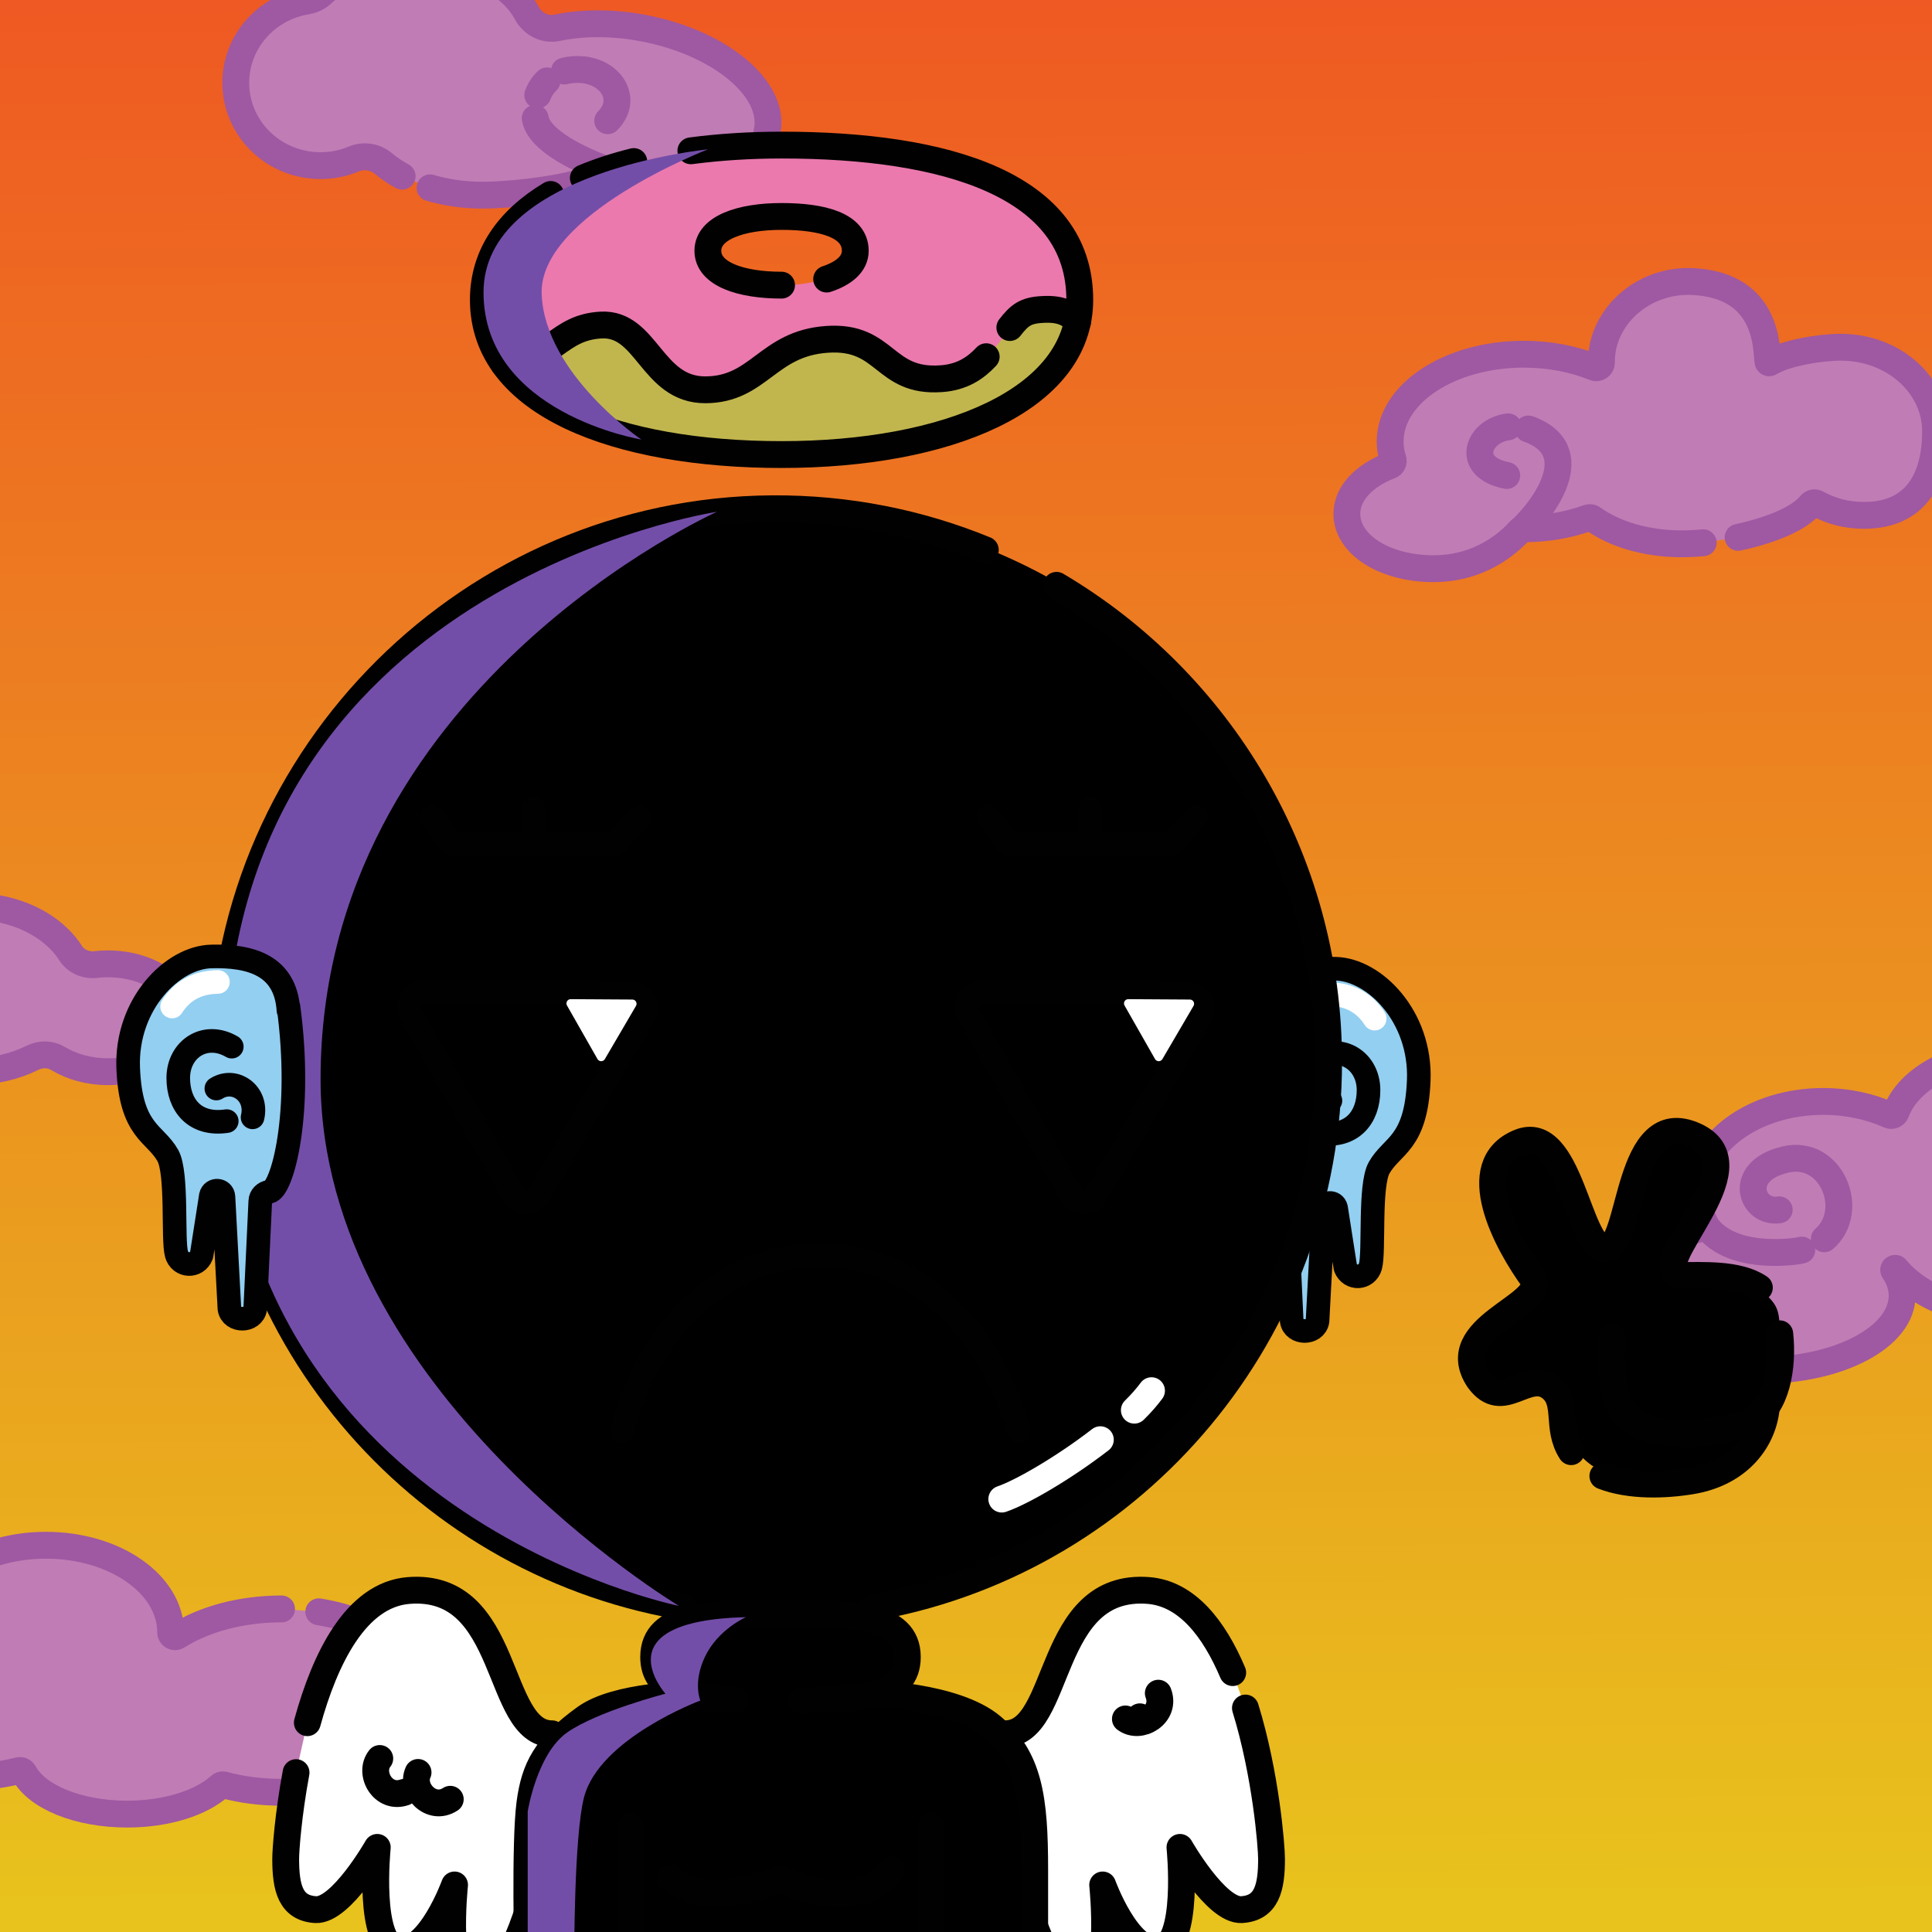 <svg version="1.1" xmlns="http://www.w3.org/2000/svg" xmlns:xlink="http://www.w3.org/1999/xlink" width="1080px" height="1080px"><rect width="100%" height="100%" fill="#333333" stroke="none"/><style>.s{fill:none;stroke:#010101;stroke-width:15;stroke-linecap:round;stroke-linejoin:round;stroke-miterlimit:10}.sw{stroke:#fff}.t{stroke-width:10}.b{fill:#000}.w{fill:#fff}.sh{fill:#734ea978;mix-blend-mode:multiply}.hr{fill:#2B1912}.bbg{fill:hsl(181deg 65% 75%)}.wn{fill:#fff}.tp{fill:hsl(468deg 70% 60%)}#fc,#lf,#rf,#pp{transform:translate(67px,167px) scale(0.88)}</style><g id="bg"><linearGradient id="b0" gradientUnits="userSpaceOnUse" x1="537" y1="-60" x2="542" y2="1062"><stop offset="0" style="stop-color:#EF5323"/><stop offset="1" style="stop-color:#E8C21D"/></linearGradient><rect style="fill:url(#b0)" width="1080" height="1080"/><g style="fill:#C07CB4;stroke:#9F58A2" class="s"><path class="st1" d="M977.6,765.8c2.4,0.1,4.8,0.2,7.3,0.2c43.3,0,78.4-18.7,78.4-41.7c0-4.9-1.6-9.6-4.6-14c-0.3-0.4-0.1-1,0.3-1.2c0,0,0,0,0,0c0.4-0.2,0.8-0.1,1,0.2c13.1,16,40.5,27,72.2,27c44.4,0,80.5-21.7,80.5-48.5c0,0,0,0,0,0c0-1.5,1-2.8,2.5-3c26.4-3.6,46-17.5,46-34.1c0-19.3-26.7-35-59.6-35c-4.9,0-9.7,0.4-14.3,1c-1.1,0.2-2.3-0.3-2.9-1.3c-10-15.7-33.4-26.8-60.7-26.8c-30.8,0-56.7,14.1-63.8,33.1c-0.6,1.6-2.4,2.3-3.9,1.6c-10.7-4.8-23.3-7.6-36.8-7.6c-38.7,0-70.1,22.9-70.1,51.2c0,5.5,1.2,10.9,3.5,15.9c0.7,1.6-0.2,3.5-2,4c-26.1,6.8-44.2,21-44.2,37.5c0,17.8,21,33,50.5,39"/><path class="st1" d="M1019.8,692.5c18-15.7,4-50.4-21.8-44.3c-27.7,6.5-18.9,30.6-3.4,28.1"/><path class="st1" d="M953.7,684.9c0,0,8.8,17.9,46.7,14.9c2.4-0.2,4.7-0.5,6.8-1"/><path class="st1" d="M971.6,300.4c17.6-3.8,34-10.2,40.5-18.3c0.9-1,2.3-1.4,3.5-0.7c8,4.3,16.3,6.7,26.4,6.7c29.3,0,40-21,40-47s-23.7-47-53-47c-11.4,0-31,3.2-39.6,8.6c-0.5,0.3-1.1,0-1.1-0.5c-1-7,0.5-42.7-42-44.8c-28.2-1.4-51.1,20-51.1,44.7c0,0.2,0,0.4,0,0.6c0,2-2,3.4-3.9,2.7c-11.5-4.7-25-7.4-39.5-7.4c-41.2,0-74.7,21.9-74.7,48.8c0,3.4,0.5,6.7,1.6,10c0.5,1.4-0.3,3-1.7,3.5c-14.4,5.5-24.1,15.5-24.1,26.9c0,17.3,21.2,30.7,48.5,30.7c21.8,0,37.7-10.1,47.8-20.8c0.7-0.8,1.5-1.5,2.5-1.5c0,0,0,0,0,0c13.1,0,25.4-2.2,36.1-6.1c0.9-0.3,1.9-0.2,2.6,0.4c11.9,8.6,29.7,14.1,49.7,14.1c3.8,0,7.8-0.2,12-0.6"/><path class="st1" d="M843.1,238.6c-16.9,2.1-24.7,22.5-0.8,27.2"/><path class="st1" d="M849.2,297.1c10.1-8.7,39-43,7.3-56.5c-0.7-0.3-1.5-0.6-2.2-0.8"/><path class="st1" d="M157.4,899.4c-22.8,0-43.4,5.8-58.3,15.2c-1.6,1-3.7-0.2-3.7-2.1c0,0,0,0,0,0c0-26.9-31.2-48.7-69.7-48.7c-35,0-64,18-68.9,41.5c-0.2,1-1,1.7-2,1.8c-31.4,5.7-54.2,22.4-54.2,42.2c0,24.5,35,44.3,78.2,44.3c11.3,0,22.1-1.4,31.8-3.8c1.1-0.3,2.2,0.2,2.8,1.2c7.1,13.4,30.2,23.1,57.7,23.1c22.1,0,41.4-6.3,51.8-15.7c0.6-0.6,1.5-0.8,2.3-0.6c9.9,2.7,20.8,4.1,32.3,4.1c45.4,0,82.1-22.9,82.1-51.3c0-23.8-26.1-43.9-61.4-49.6"/><path class="st1" d="M240.4,105c8.8,2.6,18.7,4.1,29.1,4.1c17.3,0,52.2-4,64.3-10.7c3.8-2.1,8.3-2.5,12.4-1.2c5.2,1.6,16.7,6.1,22.3,7.1c41.7,7.7,55.9-7.6,60.4-31.2s-26.6-49.3-69.3-57.4c-17.4-3.3-34.1-3.1-48-0.2c-7,1.5-13.9-2.1-17.2-8.3C285.3-9.8,261.3-22,233.1-22c-21.9,0-41.2,7.3-53,18.4c-2.4,2.3-5.5,3.6-8.8,4.2c-22.4,3.7-39.5,22.7-39.5,45.7c0,25.6,21.2,46.3,47.4,46.3c6.6,0,12.8-1.3,18.5-3.7c5.6-2.3,12-1.4,16.6,2.5c3.1,2.6,6.6,5,10.5,7.1"/><path class="st1" d="M315.5,39.7c3.1-0.8,6.6-1.1,10.6-0.7c16.3,1.8,25,17.1,13.6,28.5"/><path class="st1" d="M300.6,53.1c1.1-2.9,2.8-5.6,5.2-7.9"/><path class="st1" d="M346.2,97.2c-14.1-4.4-38.5-14.4-45.4-26.6c-0.7-1.3-1.3-2.8-1.6-4.5"/><path class="st1" d="M60.4,538.8c-2.3,0-4.6,0.1-6.9,0.4c-5.6,0.6-11.1-1.8-14.1-6.5c-9.9-15.5-30.8-26.1-55-26.1c-33.7,0-61.1,20.7-61.1,46.3S-49.3,599-15.6,599c12.5,0,24.1-2.9,33.8-7.7c4.6-2.3,10-2.2,14.4,0.5c7.5,4.5,17.1,7.3,27.8,7.3c23.5,0,42.6-13.5,42.6-30.1C103,552.2,83.9,538.8,60.4,538.8z"/></g></g><g class="fg"><g class="s"><g class="wn"><path d="M689.1,935c-10.4-24.5-25.5-44.1-47-45.9c-57.5-4.6-48.1,80.1-80.2,80.1l5.9,68.8c3.4,22.9,20.4,76,37.6,74.9c17.2-1.1,11-59.2,11-59.2s14,38.6,31.4,36.3c17.4-2.3,11.8-57.3,11.8-57.3s20.2,35.5,34.4,34.8c14.1-0.8,16.8-12.2,16.8-28.3c0-7.3-3.2-47.4-14.6-84.4"/><path d="M171.8,963c9.9-36,27.2-71.5,56.6-73.9c57.5-4.6,48.1,80.1,80.2,80.1l-5.9,68.8c-3.4,22.9-20.4,76-37.6,74.9c-17.2-1.1-11-59.2-11-59.2s-14,38.6-31.4,36.3c-17.4-2.3-11.8-57.3-11.8-57.3s-20.2,35.5-34.4,34.8c-14.1-0.8-16.8-12.2-16.8-28.3c0-4.9,1.4-24.6,5.8-48.3"/></g><path d="M647.5,946.5c4.6,11.9-10.2,20.6-18.4,14.4"/><path d="M226.1,1001.9c-12.1,4.2-20.3-10.8-13.8-18.9"/><path d="M251.7,1005.8c-10.7,7-22.3-5.6-18-15"/><path d="M637.2,959.7C637.2,959.7,637.2,959.7,637.2,959.7C637.2,959.7,637.2,959.7,637.2,959.7C637.2,959.7,637.2,959.7,637.2,959.7z"/></g><g id="rf"><g class="s"><path style="fill:#93CFF1" d="M723.3,459.9c1.8-28.9,24.3-34.9,48.9-34.3c24.8,0.5,54.5,30.4,52.9,70.9s-17,41-25.2,55.6c-6.3,11.4-2.9,53.5-5.5,62.6c-2.3,8-12.9,8.5-15.9,0.7l-5.9-37.8c-1-4.6-7.7-4.1-8,0.6l-3.8,71.2c-1.4,8.5-15.1,8.4-16.4-0.1l-3.2-68.3c-0.1-3.1-2.6-5.5-5.7-5.9c-8.3-1-21.4-49.8-12.2-117.7"/><path d="M759.2,482.8c17-9.9,34,1.6,34,19.9c0,17.3-10.5,30.4-30.8,27.4"/><path d="M769,509.4c-11.7-7.4-26.6,3.1-23,18.3"/><path style="stroke:#fff" d="M797.1,457.3c-6.1-9.5-15.3-15.4-29.1-15.6"/></g></g><g class="bbg"><path d="M873.3,793.1c0,0,5.7,32.1,37.2,32.1s84.4-62.9,84.4-78.7s-1.1-17.9-14.8-28.6C966.5,707.2,873.3,793.1,873.3,793.1z"/></g><g class="s"><g class="bbg"><path d="M878.3,811.5c-8.6-13.4-1.4-27.2-11-35.4c-13.4-11.3-27.2,14.1-40.8-5c-19.1-29,37-40.9,30.8-55.7c-15.1-20.7-38.5-64.1-8.1-76.7c28.4-11.8,33,59.6,48.3,59.2c15.3-0.3,11.1-80.7,50.1-62.9c37.2,17-28.7,72.8-8.4,78c12.3,0.1,32.4-1.3,44.3,6.8"/><path d="M987.4,786.4c-1.4,17.5-14.3,36.8-41.8,41.4c-15,2.5-34.7,3.1-49.6-2.7"/><path d="M994.9,745.6c2,18.2-1.6,41.2-16.1,48.5c-17.7,8.8-56.2,11-69.1-2.3c-11.9-12.2-8.5-44.7-8.5-44.7"/></g></g><g class="bbg"><rect x="381.5" y="884.9" width="105.9" height="86.8"/><circle cx="436.4" cy="594.5" r="310.1"/></g><g class="s"><g class="sw"><path d="M615.1,804.8c-20.2,15.6-43.7,29.3-55.1,33.2"/><path d="M643.7,777.4c-2.6,3.5-5.8,7.2-9.6,10.9"/></g><path class="st17" d="M590.6,327.2c91,53.8,152.1,152.9,152.1,266.3c0,150.9-107.8,277.2-250.9,304.3c-3.8,0.7-6.6,4-6.7,7.9l-0.3,41.7"/><path class="st17" d="M386.2,947.3l0-41.6c0-4-2.9-7.3-6.8-8c-146.3-25.9-257.1-154.6-254.9-308.9C127,421.6,264,285.6,431.4,284.4c42.3-0.3,82.6,7.9,119.4,23"/></g><g class="s"><g class="tp"><path d="M486.2,946.7c0,0,47.5,1,68.3,18.5c20.8,17.5,23.9,39.9,23.9,80c0,40.1,0,53.2,0,49.8c0-3.4-283.4,0.5-283.4,0.5s-1.7-65.3,1.2-87.3c2.6-19.7,8.8-31.9,31-47.9c17.8-12.8,58.7-13,58.7-13"/><path d="M410.7,950.3c-26.5-1-45.3-5.3-45.3-24c0-24.3,31.7-24.3,70.9-24.3s70.9,0,70.9,24.3c0,21.7-25.4,24-58.9,24.2"/></g><line x1="352.4" y1="1020.9" x2="352.4" y2="1094.8"/><line x1="520.6" y1="1020.9" x2="520.6" y2="1093.6"/><path d="M374.6,1049.9c0,0,10.3,9.9,29.1,8.4c18.8-1.4,32.3-8.4,32.3-8.4s15.4,9.2,34.8,8.6c19.4-0.6,27.5-13.2,27.5-13.2"/></g><g class="sh"><path d="M400.8,286.1c0,0-221.6,98.9-221.6,317.1c0,174.2,200.3,294.5,200.3,294.5s-253.2-51-253.2-303.3C126.3,327.2,400.8,286.1,400.8,286.1z"/><path d="M417,904c0,0-15.7,6.8-23,22.3c-6.8,14.5-2.5,24.3-2.5,24.3s-56.3,21-65,54c-5.7,21.8-5.5,90.3-5.5,90.3l-26,0.7v-83c0,0,5.1-32.2,22-44.1c16.9-11.9,55-21.7,55-21.7S335.4,906,417,904z"/></g><g id="fc"><path class="s b" d="M325.07,441.54l-132.29-0.8c-7.01-0.04-11.44,7.52-7.97,13.61l65.45,114.97c3.47,6.09,12.23,6.15,15.77,0.1l66.84-114.17C336.42,449.2,332.08,441.59,325.07,441.54z"/><path class="w" d="M325.55,445.17l-39.15-0.24c-2.07-0.01-3.38,2.23-2.36,4.03l19.37,34.02c1.03,1.8,3.62,1.82,4.67,0.03l19.78-33.79C328.9,447.43,327.62,445.18,325.55,445.17z"/><path class="s" d="M319,719.21c38.42-147.16,209.02-151.07,252,0"/><path class="s b" d="M679.25,441.54l-132.29-0.8c-7.01-0.04-11.44,7.52-7.97,13.61l65.45,114.97c3.47,6.09,12.23,6.15,15.77,0.1l66.84-114.17C690.59,449.2,686.26,441.59,679.25,441.54z"/><path class="w" d="M679.72,445.17l-39.15-0.24c-2.07-0.01-3.38,2.23-2.36,4.03l19.37,34.02c1.03,1.8,3.62,1.82,4.67,0.03l19.78-33.79C683.08,447.43,681.79,445.18,679.72,445.17z"/><g class="s"><path d="M330.13,329.24l-15.98,17.69c-38.66,0-66.93,0-102.73,0l-13.13-17.69"/><line x1="262.78" y1="323.78" x2="263.16" y2="347.1"/><path d="M683.71,329.24l-15.98,17.69c-36.93,0-67.41,0-102.73,0l-13.13-17.69"/><line x1="616.37" y1="323.78" x2="616.75" y2="347.1"/></g></g><g id="lf"><g class="s"><path style="fill:#93CFF1" d="M107.1,452.1c-1.8-28.9-24.3-34.9-48.9-34.3c-24.8,0.5-54.5,30.4-52.9,70.9s17,41,25.2,55.6c6.3,11.4,2.9,53.5,5.5,62.6c2.3,8,12.9,8.5,15.9,0.7l5.9-37.8c1-4.6,7.7-4.1,8,0.6l3.8,71.2c1.4,8.5,15.1,8.4,16.4-0.1l3.2-68.3c0.1-3.1,2.6-5.5,5.7-5.9c8.3-1,21.4-49.8,12.2-117.7"/><path d="M71.1,475.1c-17-9.9-34,1.6-34,19.9c0,17.3,10.5,30.4,30.8,27.4"/><path d="M61.3,501.7c11.7-7.4,26.6,3.1,23,18.3"/><path style="stroke:#fff" d="M33.2,449.6c6.1-9.5,15.3-15.4,29.1-15.6"/></g></g><path style="fill:#EB79AE" d="M436.9,81.2c-92.1,0-166.7,33.1-166.7,85.3c0,48.4,74.6,87.7,166.7,87.7s166.7-39.2,166.7-87.7C603.6,104.8,529,81.2,436.9,81.2z M437.7,159.4c-22.3,0-40.4-8.6-40.4-19.2s18.1-19.2,40.4-19.2c22.3,0,40.4,8.6,40.4,19.2S460,159.4,437.7,159.4z"/><path style="fill:#C1B64E" d="M284.7,206.3c0,0,32.4-21.4,52.3-24.6c19.9-3.2,29.6,36.2,58.3,36.2c28.7,0,45.4-28.2,68-28.2c22.6,0,36.5,22,63.8,22c27.3,0,35.8-38.6,56.5-38.6c20.8,0,19.7,6.8,19.7,6.8s-6.1,33.7-51,53.7s-140.8,25.3-190.1,13.2S284.7,206.3,284.7,206.3z"/><g class="s"><path d="M386.2,84.3c16-2.1,33-3.2,50.7-3.2c92.1,0,166.7,22.3,166.7,86.5c0,56.2-74.6,86.5-166.7,86.5s-166.7-28-166.7-86.5c0-25.2,14.1-44.8,37.6-58.9"/><path d="M326.1,99.5c8.6-3.6,18.1-6.7,28.2-9.2"/><path d="M436.9,159.4c-22.8,0-41.2-6.2-41.2-19.2c0-12.9,18.4-19.2,41.2-19.2c22.8,0,41.2,4.9,41.2,19.2c0,7.3-6.3,12.6-16,15.8"/><path d="M564.5,183.1c5.4-6.9,8.7-9.6,18.2-10.1c11.6-0.7,15.9,3,19.7,6.8"/><path d="M281.7,203.6c27.9-2.5,30.2-20.6,54.3-21.9c25.7-1.4,28.2,36.3,58.3,36.2c30.1-0.1,34.6-25.9,68-28.2s31.3,24.3,63.8,22c11.8-0.8,19.3-6,25.2-12.3"/></g><path class="sh" d="M395.7,83.5c0,0-94.8,36.5-92.9,81.1s55.7,81.1,55.7,81.1s-88.2-14.5-88.2-82.3S395.7,83.5,395.7,83.5z"/></g></svg>